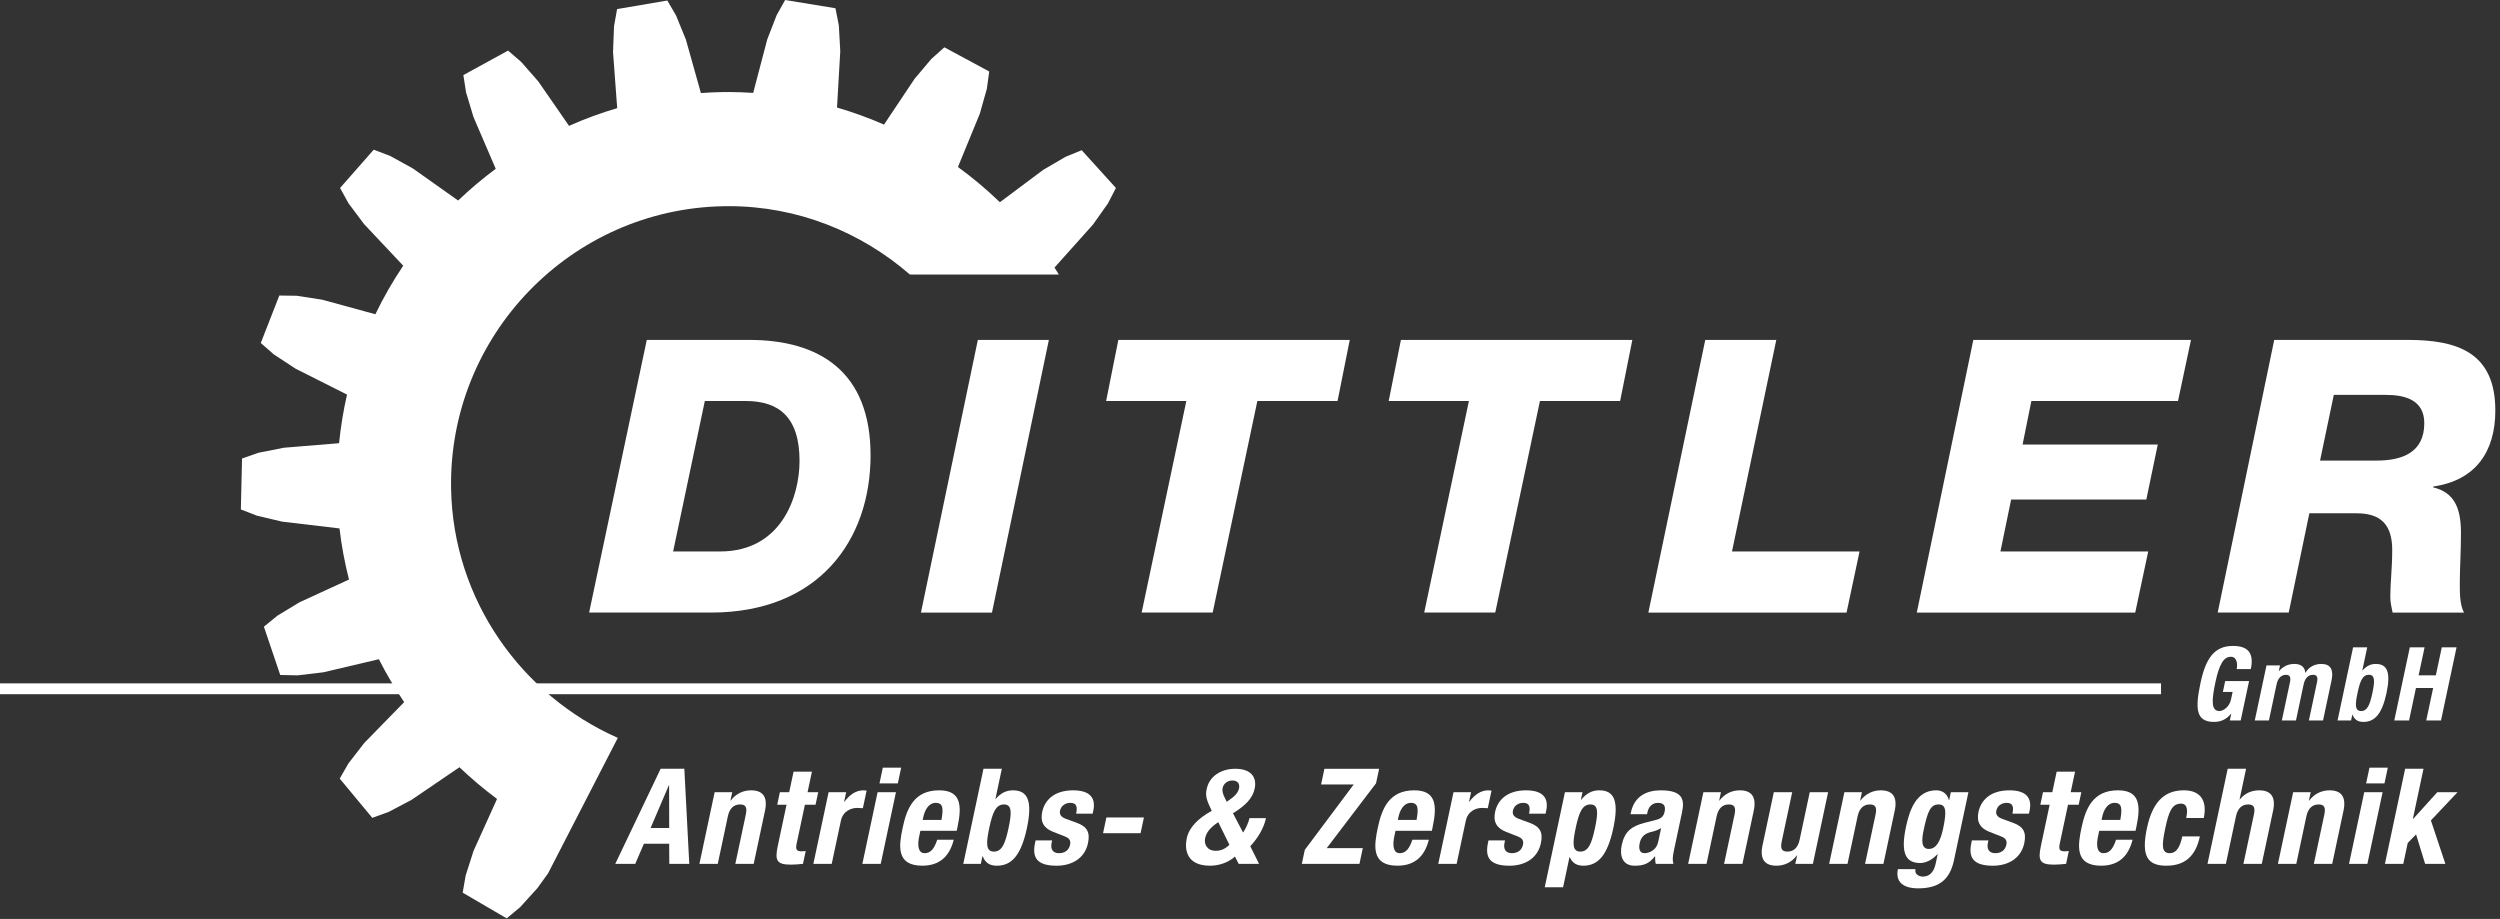 <?xml version="1.0" encoding="utf-8"?>
<!-- Generator: Adobe Illustrator 16.0.4, SVG Export Plug-In . SVG Version: 6.00 Build 0)  -->
<!DOCTYPE svg PUBLIC "-//W3C//DTD SVG 1.1//EN" "http://www.w3.org/Graphics/SVG/1.1/DTD/svg11.dtd">
<svg version="1.1" id="Ebene_1" xmlns="http://www.w3.org/2000/svg" xmlns:xlink="http://www.w3.org/1999/xlink" x="0px" y="0px"
	 width="328.5px" height="120.75px" viewBox="0 0 328.5 120.75" enable-background="new 0 0 328.5 120.75" xml:space="preserve">
<rect x="0" y="0" width="328.5" height="120.75" fill="#333333" stroke="none"/>
<g>
	<rect y="89.795" fill="#FFFFFF" width="283.96" height="1.423"/>
</g>
<g>
	<path fill="#FFFFFF" d="M84.987,44.664h13.448c9.182,0,15.957,4.115,15.957,15.154c0,11.14-6.775,20.673-20.975,20.673H77.41
		L84.987,44.664z M88.449,72.462h6.172c8.078,0,10.438-7.225,10.438-11.892c0-5.82-2.76-7.878-7.076-7.878h-5.369L88.449,72.462z"/>
	<path fill="#FFFFFF" d="M128.489,44.664h9.333l-7.477,35.828h-9.333L128.489,44.664z"/>
	<path fill="#FFFFFF" d="M175.754,52.692h-10.537l-5.871,27.799h-9.333l5.871-27.799h-10.538l1.605-8.029h30.408L175.754,52.692z"/>
	<path fill="#FFFFFF" d="M212.885,52.692h-10.537l-5.872,27.799h-9.334l5.872-27.799h-10.538l1.606-8.029h30.408L212.885,52.692z"/>
	<path fill="#FFFFFF" d="M224.072,44.664h9.334l-5.822,27.799h16.761l-1.707,8.029h-26.043L224.072,44.664z"/>
	<path fill="#FFFFFF" d="M259.295,44.664h28.601l-1.706,8.029h-19.269l-1.153,5.721h17.763l-1.505,7.225h-17.763l-1.406,6.824
		h19.419l-1.706,8.029h-28.702L259.295,44.664z"/>
	<path fill="#FFFFFF" d="M298.833,44.664h17.562c6.524,0,11.491,1.656,11.491,9.283c0,5.369-2.559,9.183-8.179,9.985v0.101
		c2.659,0.652,3.663,2.509,3.663,5.971c0,2.609-0.151,4.616-0.151,6.673c0,1.255,0,2.811,0.553,3.814h-9.384
		c-0.151-0.703-0.302-1.355-0.302-2.057c0-1.857,0.252-3.763,0.252-6.172c0-3.161-1.356-4.817-4.667-4.817h-6.222l-2.71,13.046
		h-9.333L298.833,44.664z M304.854,60.52h7.427c3.362,0,6.271-1.053,6.271-4.917c0-3.061-2.559-3.713-5.017-3.713h-6.874
		L304.854,60.52z"/>
</g>
<g>
	<path fill="#FFFFFF" d="M293.898,87.914c0.151-0.713,0.017-1.615-0.762-1.615c-0.944,0-1.524,0.969-2.034,3.365
		c-0.492,2.314-0.587,3.769,0.531,3.769c0.458,0,1.304-0.499,1.524-1.535l0.209-0.981h-1.279l0.304-1.427h3.138l-1.102,5.181h-1.428
		l0.189-0.888h-0.026c-0.62,0.754-1.348,1.076-2.25,1.076c-2.382,0-2.475-1.775-1.77-5.1c0.687-3.229,1.794-4.884,4.271-4.884
		c2.126,0,2.756,1.09,2.343,3.041H293.898z"/>
	<path fill="#FFFFFF" d="M297.818,87.431h1.776l-0.156,0.739h0.027c0.609-0.658,1.248-0.929,2.029-0.929
		c0.848,0,1.378,0.418,1.421,1.159h0.027c0.446-0.768,1.203-1.159,2.079-1.159c1.224,0,1.641,0.768,1.344,2.167l-1.119,5.262h-1.859
		l1.076-5.06c0.127-0.605-0.001-0.941-0.527-0.941c-0.592,0-1.056,0.403-1.232,1.237l-1.013,4.765h-1.857l1.076-5.06
		c0.127-0.605-0.003-0.941-0.529-0.941c-0.592,0-1.056,0.403-1.232,1.237l-1.013,4.765h-1.857L297.818,87.431z"/>
	<path fill="#FFFFFF" d="M309.196,85.061h1.857l-0.647,3.041h0.027c0.513-0.578,1.045-0.861,1.746-0.861
		c1.521,0,1.982,1.119,1.411,3.81c-0.572,2.691-1.509,3.807-3.03,3.807c-0.728,0-1.181-0.281-1.44-0.955h-0.027l-0.163,0.767h-1.776
		L309.196,85.061z M310.257,93.432c0.807,0,1.142-0.807,1.476-2.382c0.335-1.575,0.343-2.382-0.463-2.382
		c-0.822,0-1.155,0.808-1.49,2.382C309.445,92.625,309.435,93.432,310.257,93.432z"/>
	<path fill="#FFFFFF" d="M316.65,85.061h1.94l-0.781,3.674h2.261l0.781-3.674h1.939l-2.042,9.608h-1.939l0.906-4.266h-2.26
		l-0.906,4.266h-1.94L316.65,85.061z"/>
</g>
<g>
	<path fill="#FFFFFF" d="M86.808,101.016h3.113l0.649,12.493h-2.623l-0.016-2.642h-3.323l-1.138,2.642h-2.623L86.808,101.016z
		 M85.486,108.803h2.448l-0.013-5.618h-0.034L85.486,108.803z"/>
	<path fill="#FFFFFF" d="M93.905,104.095h2.307l-0.235,1.103h0.036c0.704-0.929,1.668-1.349,2.681-1.349
		c1.505,0,2.221,0.823,1.827,2.678l-1.484,6.981h-2.414l1.38-6.492c0.201-0.944-0.035-1.312-0.753-1.312
		c-0.822,0-1.385,0.507-1.608,1.556l-1.328,6.248h-2.411L93.905,104.095z"/>
	<path fill="#FFFFFF" d="M104.273,101.4h2.413l-0.572,2.695h1.399l-0.35,1.645h-1.399l-1.082,5.09
		c-0.156,0.735-0.061,1.033,0.637,1.033c0.192,0,0.388-0.017,0.549-0.034l-0.357,1.679c-0.535,0.052-1.037,0.105-1.596,0.105
		c-1.888,0-2.116-0.577-1.71-2.484l1.146-5.39h-1.224l0.35-1.645h1.224L104.273,101.4z"/>
	<path fill="#FFFFFF" d="M108.879,104.095h2.307l-0.268,1.259h0.036c0.682-0.91,1.49-1.504,2.487-1.504
		c0.139,0,0.294,0.019,0.431,0.035l-0.491,2.311c-0.242-0.018-0.501-0.035-0.745-0.035c-0.839,0-1.878,0.437-2.146,1.697
		l-1.202,5.651h-2.412L108.879,104.095z"/>
	<path fill="#FFFFFF" d="M115.317,104.095h2.411l-2.001,9.414h-2.412L115.317,104.095z M116.001,100.875h2.412l-0.438,2.064h-2.412
		L116.001,100.875z"/>
	<path fill="#FFFFFF" d="M120.938,109.169l-0.161,0.753c-0.233,1.101-0.167,2.186,0.726,2.186c0.803,0,1.266-0.613,1.65-1.766h2.168
		c-0.55,2.186-1.861,3.411-4.134,3.411c-3.498,0-3.064-2.695-2.565-5.039c0.536-2.519,1.522-4.865,4.775-4.865
		c2.815,0,3.043,1.891,2.429,4.777l-0.115,0.542H120.938z M123.707,107.735c0.254-1.436,0.25-2.24-0.748-2.24
		c-0.961,0-1.453,0.997-1.639,1.873l-0.078,0.367H123.707z"/>
	<path fill="#FFFFFF" d="M129.23,101.016h2.412l-0.84,3.954h0.036c0.666-0.752,1.357-1.12,2.267-1.12
		c1.976,0,2.576,1.452,1.833,4.953c-0.744,3.499-1.963,4.951-3.938,4.951c-0.946,0-1.532-0.367-1.869-1.242h-0.036l-0.212,0.997
		h-2.307L129.23,101.016z M130.606,111.899c1.049,0,1.483-1.05,1.918-3.096c0.435-2.048,0.447-3.098-0.602-3.098
		c-1.066,0-1.5,1.05-1.935,3.098C129.552,110.849,129.54,111.899,130.606,111.899z"/>
	<path fill="#FFFFFF" d="M138.251,110.43l-0.067,0.314c-0.175,0.822,0.146,1.365,0.968,1.365c0.734,0,1.302-0.367,1.461-1.12
		c0.13-0.613-0.212-0.891-0.647-1.066l-1.565-0.613c-1.23-0.474-1.736-1.294-1.454-2.626c0.332-1.556,1.583-2.834,4.064-2.834
		c2.187,0,3.011,0.981,2.649,2.678l-0.082,0.385h-2.169c0.201-0.945,0.021-1.417-0.765-1.417c-0.613,0-1.211,0.349-1.352,1.014
		c-0.097,0.455,0.064,0.841,0.813,1.103l1.348,0.49c1.414,0.507,1.809,1.276,1.508,2.695c-0.42,1.977-2.098,2.957-4.127,2.957
		c-2.71,0-3.209-1.19-2.826-2.992l0.071-0.332H138.251z"/>
	<path fill="#FFFFFF" d="M150.31,107.419l-0.438,2.065h-4.931l0.438-2.065H150.31z"/>
	<path fill="#FFFFFF" d="M163.341,109.397c0.378-0.542,0.732-1.382,0.84-1.891h2.168c-0.287,1.348-1.084,2.626-2.062,3.692
		l1.153,2.31h-2.676l-0.495-0.962c-0.79,0.752-2.042,1.207-3.266,1.207c-3.165,0-3.36-2.204-3.062-3.604
		c0.309-1.452,1.525-2.642,3.284-3.604l-0.298-0.648c-0.481-1.031-0.512-1.54-0.36-2.256c0.346-1.627,1.869-2.625,3.74-2.625
		c2.133,0,2.866,1.155,2.557,2.607c-0.263,1.243-1.167,2.205-2.855,3.237L163.341,109.397z M160.081,108.032
		c-1.1,0.735-1.562,1.347-1.727,2.117c-0.167,0.788,0.263,1.646,1.399,1.646c0.681,0,1.263-0.264,1.793-0.787L160.081,108.032z
		 M160.984,104.935l0.209,0.419l0.535-0.384c0.657-0.455,0.984-0.927,1.078-1.365c0.145-0.682-0.232-1.049-0.879-1.049
		c-0.594,0-1.144,0.367-1.281,1.014C160.576,103.902,160.684,104.375,160.984,104.935z"/>
	<path fill="#FFFFFF" d="M171.45,111.672l6.425-8.591h-4.284l0.438-2.065h7.187l-0.405,1.907l-6.479,8.521h4.739l-0.439,2.065
		h-7.571L171.45,111.672z"/>
	<path fill="#FFFFFF" d="M183.368,109.169l-0.16,0.753c-0.233,1.101-0.168,2.186,0.723,2.186c0.805,0,1.269-0.613,1.653-1.766h2.168
		c-0.553,2.186-1.86,3.411-4.133,3.411c-3.499,0-3.064-2.695-2.566-5.039c0.536-2.519,1.522-4.865,4.775-4.865
		c2.815,0,3.043,1.891,2.431,4.777l-0.115,0.542H183.368z M186.138,107.735c0.254-1.436,0.249-2.24-0.749-2.24
		c-0.961,0-1.452,0.997-1.637,1.873l-0.079,0.367H186.138z"/>
	<path fill="#FFFFFF" d="M190.992,104.095h2.307l-0.268,1.259h0.036c0.681-0.91,1.49-1.504,2.487-1.504
		c0.139,0,0.293,0.019,0.431,0.035l-0.491,2.311c-0.242-0.018-0.501-0.035-0.745-0.035c-0.839,0-1.878,0.437-2.146,1.697
		l-1.202,5.651h-2.412L190.992,104.095z"/>
	<path fill="#FFFFFF" d="M197.76,110.43l-0.067,0.314c-0.173,0.822,0.146,1.365,0.968,1.365c0.734,0,1.303-0.367,1.462-1.12
		c0.13-0.613-0.213-0.891-0.647-1.066l-1.565-0.613c-1.229-0.474-1.737-1.294-1.454-2.626c0.332-1.556,1.583-2.834,4.064-2.834
		c2.187,0,3.011,0.981,2.65,2.678l-0.083,0.385h-2.169c0.201-0.945,0.021-1.417-0.766-1.417c-0.613,0-1.21,0.349-1.351,1.014
		c-0.098,0.455,0.065,0.841,0.814,1.103l1.347,0.49c1.415,0.507,1.809,1.276,1.509,2.695c-0.42,1.977-2.098,2.957-4.126,2.957
		c-2.71,0-3.209-1.19-2.827-2.992l0.07-0.332H197.76z"/>
	<path fill="#FFFFFF" d="M205.633,104.095h2.307l-0.213,0.997h0.036c0.71-0.875,1.452-1.243,2.398-1.243
		c1.976,0,2.576,1.452,1.833,4.953c-0.745,3.499-1.962,4.951-3.938,4.951c-0.91,0-1.445-0.367-1.792-1.12h-0.036l-0.839,3.955
		h-2.412L205.633,104.095z M207.662,111.899c1.049,0,1.483-1.05,1.919-3.096c0.436-2.048,0.446-3.098-0.602-3.098
		c-1.066,0-1.499,1.05-1.935,3.098C206.608,110.849,206.596,111.899,207.662,111.899z"/>
	<path fill="#FFFFFF" d="M214.253,106.983l0.048-0.228c0.462-2.169,2.104-2.905,3.924-2.905c2.868,0,3.157,1.19,2.794,2.888
		l-1.052,4.951c-0.186,0.875-0.218,1.278-0.087,1.82h-2.309c-0.095-0.298-0.087-0.665-0.087-0.981h-0.038
		c-0.767,0.981-1.5,1.226-2.653,1.226c-1.679,0-1.971-1.435-1.703-2.695c0.375-1.767,1.246-2.484,3.003-2.939l1.442-0.367
		c0.759-0.191,1.062-0.472,1.196-1.102c0.153-0.718-0.07-1.155-0.874-1.155c-0.735,0-1.222,0.491-1.378,1.224l-0.057,0.264H214.253z
		 M218.274,108.803c-0.384,0.244-0.82,0.401-1.133,0.472c-1.025,0.209-1.509,0.682-1.687,1.522c-0.153,0.718-0.018,1.312,0.63,1.312
		c0.647,0,1.576-0.42,1.795-1.452L218.274,108.803z"/>
	<path fill="#FFFFFF" d="M223.825,104.095h2.307l-0.235,1.103h0.036c0.704-0.929,1.668-1.349,2.681-1.349
		c1.505,0,2.221,0.823,1.828,2.678l-1.484,6.981h-2.414l1.38-6.492c0.201-0.944-0.036-1.312-0.754-1.312
		c-0.822,0-1.381,0.507-1.604,1.556l-1.329,6.248h-2.413L223.825,104.095z"/>
	<path fill="#FFFFFF" d="M236.139,112.405h-0.034c-0.704,0.929-1.668,1.348-2.683,1.348c-1.504,0-2.221-0.822-1.826-2.678
		l1.484-6.98h2.414l-1.38,6.492c-0.201,0.943,0.035,1.312,0.752,1.312c0.82,0,1.383-0.507,1.606-1.557l1.329-6.247h2.413
		l-2.001,9.414h-2.309L236.139,112.405z"/>
	<path fill="#FFFFFF" d="M242.351,104.095h2.307l-0.235,1.103h0.036c0.704-0.929,1.668-1.349,2.681-1.349
		c1.505,0,2.221,0.823,1.827,2.678l-1.483,6.981h-2.413l1.38-6.492c0.201-0.944-0.036-1.312-0.753-1.312
		c-0.822,0-1.383,0.507-1.606,1.556l-1.329,6.248h-2.412L242.351,104.095z"/>
	<path fill="#FFFFFF" d="M258.651,104.095l-1.9,8.942c-0.529,2.484-1.888,3.692-4.703,3.692c-2.046,0-3.005-0.91-2.664-2.521h2.309
		c-0.067,0.314,0.021,0.56,0.215,0.717c0.194,0.158,0.451,0.262,0.748,0.262c0.98,0,1.485-0.734,1.689-1.696l0.265-1.243h-0.035
		c-0.638,0.699-1.486,1.153-2.255,1.153c-1.924,0-2.605-1.311-1.874-4.758c0.468-2.204,1.351-4.795,3.973-4.795
		c0.665,0,1.419,0.316,1.667,1.294h0.034l0.223-1.049H258.651z M253.447,111.55c1.014,0,1.544-1.104,1.883-2.695
		c0.487-2.292,0.373-3.15-0.589-3.15c-1.067,0-1.442,0.858-1.98,3.395C252.486,110.395,252.433,111.55,253.447,111.55z"/>
	<path fill="#FFFFFF" d="M261.277,110.43l-0.067,0.314c-0.173,0.822,0.146,1.365,0.968,1.365c0.734,0,1.303-0.367,1.462-1.12
		c0.13-0.613-0.213-0.891-0.647-1.066l-1.565-0.613c-1.229-0.474-1.737-1.294-1.454-2.626c0.332-1.556,1.583-2.834,4.064-2.834
		c2.187,0,3.011,0.981,2.65,2.678l-0.083,0.385h-2.169c0.201-0.945,0.021-1.417-0.766-1.417c-0.613,0-1.21,0.349-1.351,1.014
		c-0.098,0.455,0.065,0.841,0.814,1.103l1.347,0.49c1.415,0.507,1.809,1.276,1.509,2.695c-0.42,1.977-2.098,2.957-4.126,2.957
		c-2.71,0-3.209-1.19-2.827-2.992l0.07-0.332H261.277z"/>
	<path fill="#FFFFFF" d="M270.246,101.4h2.414l-0.572,2.695h1.399l-0.35,1.645h-1.399l-1.082,5.09
		c-0.156,0.735-0.062,1.033,0.637,1.033c0.192,0,0.388-0.017,0.549-0.034l-0.357,1.679c-0.534,0.052-1.037,0.105-1.596,0.105
		c-1.888,0-2.115-0.577-1.709-2.484l1.145-5.39H268.1l0.35-1.645h1.224L270.246,101.4z"/>
	<path fill="#FFFFFF" d="M275.838,109.169l-0.162,0.753c-0.233,1.101-0.168,2.186,0.725,2.186c0.803,0,1.267-0.613,1.651-1.766
		h2.168c-0.551,2.186-1.86,3.411-4.133,3.411c-3.498,0-3.065-2.695-2.566-5.039c0.536-2.519,1.522-4.865,4.775-4.865
		c2.814,0,3.043,1.891,2.43,4.777l-0.117,0.542H275.838z M278.606,107.735c0.254-1.436,0.249-2.24-0.749-2.24
		c-0.961,0-1.452,0.997-1.637,1.873l-0.079,0.367H278.606z"/>
	<path fill="#FFFFFF" d="M287.266,107.489c0.194-0.91,0.227-1.89-0.68-1.89c-1.191,0-1.606,1.05-2.066,3.22
		c-0.495,2.327-0.491,3.289,0.594,3.289c0.803,0,1.316-0.682,1.639-2.204h2.309c-0.523,2.467-1.849,3.849-4.403,3.849
		c-2.411,0-3.352-1.171-2.549-4.951c0.822-3.868,2.644-4.953,4.864-4.953c2.221,0,3.074,1.417,2.601,3.64H287.266z"/>
	<path fill="#FFFFFF" d="M292.72,101.016h2.414l-0.858,4.041h0.034c0.625-0.804,1.533-1.208,2.546-1.208
		c1.505,0,2.221,0.823,1.828,2.678l-1.485,6.981h-2.413l1.38-6.492c0.201-0.944-0.036-1.312-0.753-1.312
		c-0.822,0-1.382,0.507-1.605,1.556l-1.328,6.248h-2.414L292.72,101.016z"/>
	<path fill="#FFFFFF" d="M301.32,104.095h2.307l-0.235,1.103h0.036c0.704-0.929,1.668-1.349,2.681-1.349
		c1.505,0,2.221,0.823,1.826,2.678l-1.483,6.981h-2.413l1.38-6.492c0.201-0.944-0.036-1.312-0.753-1.312
		c-0.822,0-1.384,0.507-1.607,1.556l-1.328,6.248h-2.412L301.32,104.095z"/>
	<path fill="#FFFFFF" d="M310.662,104.095h2.412l-2.001,9.414h-2.412L310.662,104.095z M311.347,100.875h2.412l-0.439,2.064h-2.412
		L311.347,100.875z"/>
	<path fill="#FFFFFF" d="M318.449,101.016l-1.402,6.596h0.036l3.179-3.517h2.657l-3.498,3.708l1.9,5.705h-2.659l-1.188-3.867
		l-1.097,1.12l-0.584,2.747h-2.412l2.656-12.493H318.449z"/>
</g>
<path fill="#FFFFFF" d="M72.017,114.755l9.162-17.799c-12.647-5.582-21.652-18.149-21.907-32.75
	c-0.35-20.112,15.724-36.759,35.833-37.11l0.65-0.006c9.065,0,17.39,3.412,23.805,8.984h19.575
	c-0.195-0.303-0.374-0.616-0.574-0.915l5.053-5.647l1.964-2.774l1.052-2.037l-4.497-4.964l-2.122,0.87l-2.935,1.714l-5.692,4.252
	c-1.728-1.666-3.568-3.214-5.512-4.63l2.876-7.004l0.923-3.271l0.313-2.272l-5.895-3.178l-1.71,1.529l-2.193,2.596l-4.027,6.029
	c-1.998-0.875-4.06-1.623-6.177-2.24l0.429-7.404l-0.189-3.395l-0.445-2.249L103.166,0l-1.118,2.002l-1.229,3.169l-1.851,7.035
	c-1.062-0.067-2.13-0.113-3.208-0.113l-0.917,0.008c-0.919,0.017-1.834,0.06-2.745,0.124l-1.973-7.028l-1.285-3.146L87.69,0.067
	l-6.604,1.127L80.681,3.45l-0.129,3.397l0.547,7.364c-2.162,0.638-4.275,1.411-6.328,2.327l-4.036-5.835l-2.239-2.555l-1.735-1.499
	l-5.875,3.215l0.351,2.265l0.981,3.255l2.921,6.796c-1.721,1.278-3.373,2.667-4.942,4.169l-5.967-4.229l-2.977-1.636l-2.145-0.816
	L44.685,24.7l1.106,2.009l2.035,2.722l5.157,5.481c-1.376,2.046-2.597,4.177-3.658,6.381l-6.972-1.909l-3.359-0.52l-2.292-0.032
	l-2.436,6.239l1.726,1.509l2.844,1.863l6.763,3.407c-0.485,2.093-0.826,4.227-1.046,6.386l-7.251,0.595l-3.332,0.659l-2.167,0.754
	l-0.154,6.697l2.138,0.828l3.31,0.777l7.513,0.888c0.265,2.288,0.69,4.528,1.248,6.717l-6.499,2.986l-2.905,1.761l-1.777,1.448
	l2.145,6.347l2.293,0.048l3.375-0.402l7.294-1.719c0.99,1.954,2.104,3.833,3.325,5.635l-5.248,5.374l-2.081,2.688l-1.141,1.989
	l4.277,5.155l2.158-0.778l3.005-1.584l6.291-4.284c1.561,1.484,3.206,2.881,4.94,4.163l-3.083,6.819l-1.037,3.236l-0.393,2.261
	l5.783,3.381l1.761-1.469l2.284-2.518L72.017,114.755z"/>
</svg>
